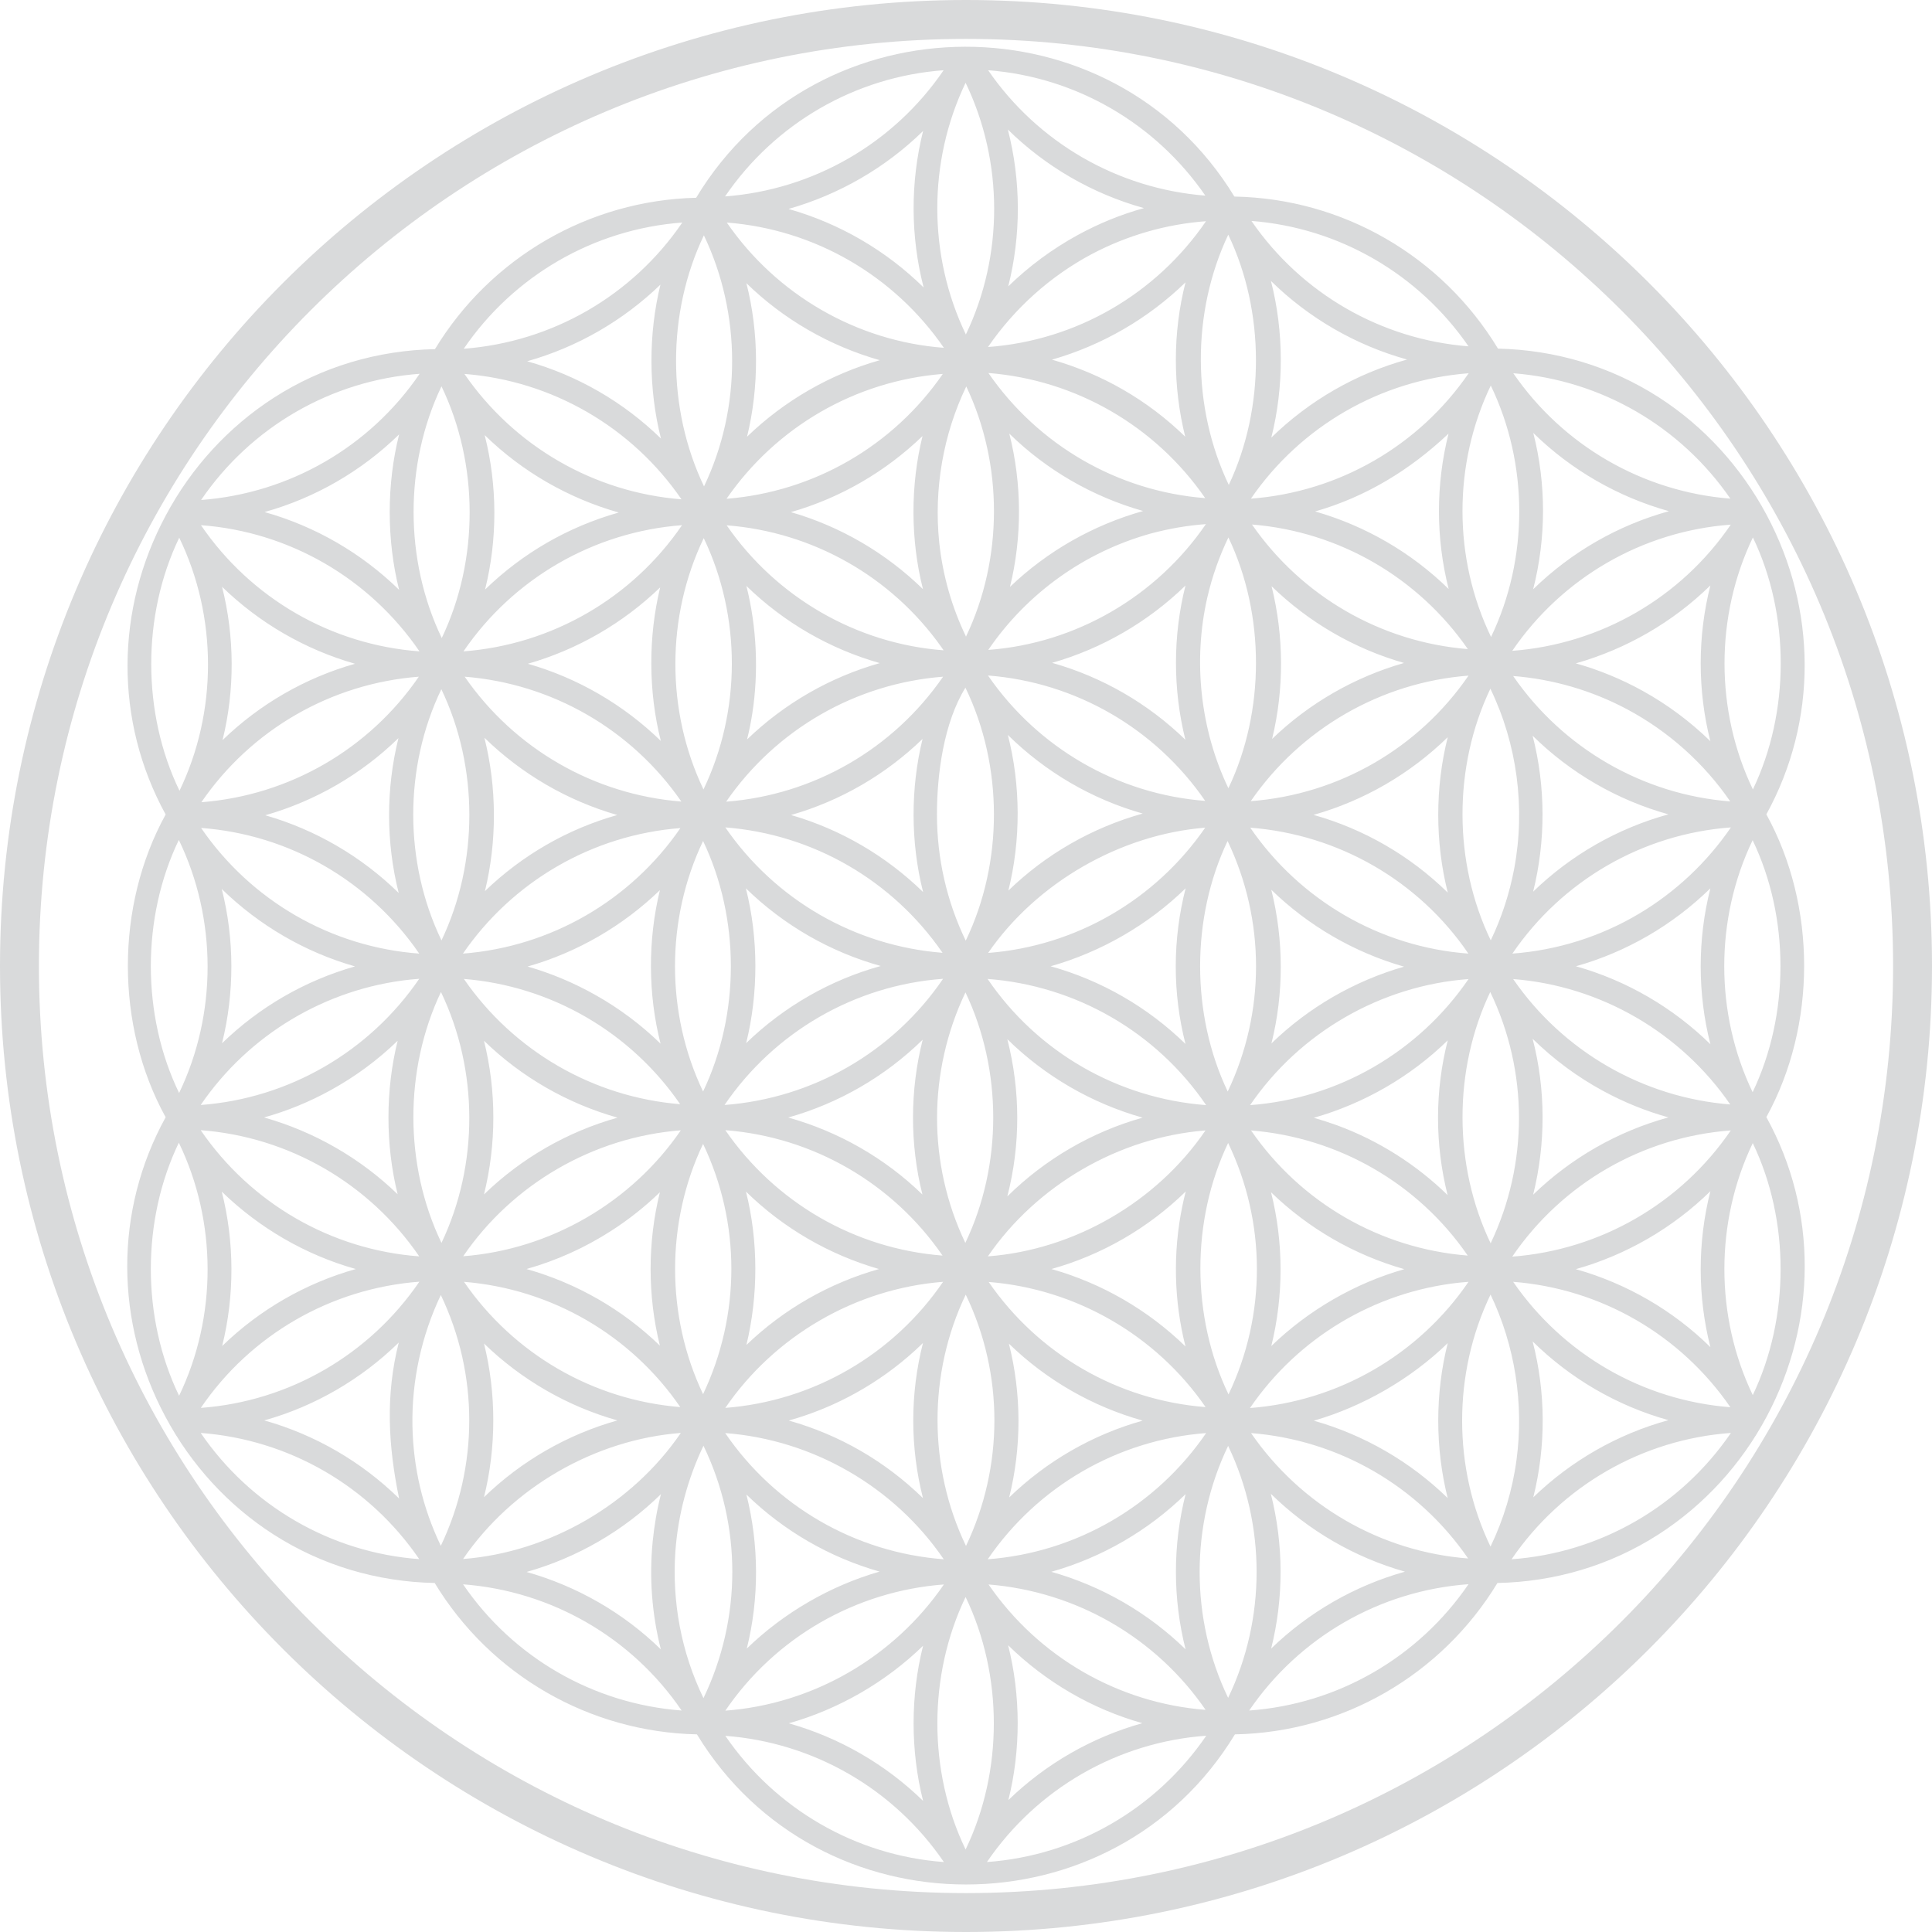 <?xml version="1.0" encoding="utf-8"?>
<!-- Generator: Adobe Illustrator 16.0.3, SVG Export Plug-In . SVG Version: 6.00 Build 0)  -->
<!DOCTYPE svg PUBLIC "-//W3C//DTD SVG 1.1//EN" "http://www.w3.org/Graphics/SVG/1.1/DTD/svg11.dtd">
<svg version="1.1" id="Ebene_1" xmlns="http://www.w3.org/2000/svg" xmlns:xlink="http://www.w3.org/1999/xlink" x="0px" y="0px"
	 width="1417.322px" height="1417.324px" viewBox="0 0 1417.322 1417.324" enable-background="new 0 0 1417.322 1417.324"
	 xml:space="preserve">
<g>
	<path fill="#D9DADB" d="M708.66,0C317.329,0,0,317.329,0,708.661c0,391.333,317.329,708.661,708.66,708.661
		c391.332,0,708.661-317.328,708.661-708.661C1417.322,317.329,1099.993,0,708.66,0z M708.66,1388.777
		c-375.495,0-680.115-304.521-680.115-680.115c0-375.496,304.521-680.115,680.115-680.115
		c375.496,0,680.115,304.522,680.115,680.115C1388.777,1084.158,1084.257,1388.777,708.66,1388.777z"/>
	<path fill="#D9DADB" d="M1295.807,819.521c36.953-67.16,36.953-154.949,0-222.11c37.833-68.823,37.051-150.648,0.194-219.667
		c-18.674-34.9-45.851-64.913-79.187-86.322c-35.487-22.778-75.862-34.705-117.896-35.682
		c-41.062-67.845-113.793-110.078-193.369-111.544C816.1-2.737,599.466-2.249,510.698,145.076
		c-78.794,1.955-150.844,43.894-191.608,111.055c-42.135,0.88-82.605,12.807-118.094,35.585
		c-33.435,21.507-60.709,51.422-79.382,86.42c-36.952,68.921-37.833,150.55-0.098,219.373c-36.953,67.161-36.953,154.95,0,222.112
		c-37.933,68.822-37.148,150.646-0.196,219.666c18.673,34.998,45.947,65.01,79.382,86.42
		c35.585,22.777,76.058,34.705,118.191,35.584c41.06,67.65,113.499,109.297,192.391,111.055c89.255,146.836,305.5,146.836,394.657,0
		c79.188-1.563,151.626-43.6,192.587-111.055c42.136-0.879,82.607-12.807,118.095-35.584c33.436-21.508,60.709-51.422,79.383-86.42
		C1332.858,970.169,1333.738,888.343,1295.807,819.521z M1285.738,801.24c-27.764-57.775-27.764-127.087,0-184.864
		C1313.013,673.175,1312.916,744.441,1285.738,801.24z M1124.338,984.05c27.764,27.373,62.076,47.316,99.614,57.777
		c-37.344,10.264-71.463,29.814-99.226,56.701l0.098-0.102C1134.212,1060.988,1134.015,1021.394,1124.338,984.05z M1110.063,940.351
		c64.326,4.986,122.786,38.813,159.349,91.992C1204.988,1027.359,1146.627,993.435,1110.063,940.351z M1254.747,988.255
		c-27.565-27.08-61.589-46.729-98.734-57.188c37.146-10.461,71.169-30.207,98.734-57.189
		C1245.265,911.123,1245.265,951.107,1254.747,988.255z M1109.381,921.876c36.562-53.574,95.412-87.789,160.323-92.58
		C1233.143,882.871,1174.096,916.988,1109.381,921.876z M932.338,1096.083l0.098-0.098c27.47,26.885,61.295,46.531,98.248,56.993
		c-36.953,10.362-70.68,29.815-98.151,56.405C941.819,1172.335,941.721,1133.134,932.338,1096.083z M917.77,1051.311
		c64.326,5.082,122.688,38.812,159.251,91.991C1012.695,1138.316,954.332,1104.392,917.77,1051.311z M1062.063,1099.115
		c-0.01-0.039-0.018-0.08-0.028-0.119c-27.445-26.729-61.32-46.334-98.221-56.779c36.073-10.363,71.268-30.697,98.249-56.895
		c-9.277,36.719-9.285,76.945-0.028,113.674c0.041,0.039,0.084,0.078,0.126,0.119H1062.063L1062.063,1099.115z M916.988,1032.931
		c35.194-51.52,91.503-85.344,153.68-91.99c2.248-0.195,4.398-0.393,6.647-0.589
		C1040.752,993.925,981.704,1028.042,916.988,1032.931z M739.554,1206.943c27.565,26.98,61.393,46.729,98.441,57.188
		c-36.95,10.363-70.68,29.719-98.246,56.408C748.939,1283.783,748.843,1243.604,739.554,1206.943z M725.183,1162.365
		c64.228,5.182,122.688,38.811,159.251,91.992C820.108,1249.371,761.744,1215.449,725.183,1162.365z M869.74,1209.947
		c0.01,0.01,0.021,0.018,0.03,0.025v0.1C869.76,1210.031,869.75,1209.988,869.74,1209.947
		c-27.563-26.869-61.474-46.412-98.512-56.869c37.051-10.459,70.974-30.109,98.542-56.994
		C860.3,1133.289,860.289,1172.736,869.74,1209.947z M724.596,1143.888c36.66-53.573,95.511-87.689,160.229-92.58
		C848.164,1104.882,789.313,1139,724.596,1143.888z M677.183,1321.126c-27.568-26.883-61.491-46.437-98.542-56.896
		c36.758-10.361,71.169-30.307,98.542-56.896C667.896,1244.091,667.896,1284.369,677.183,1321.126z M532.107,1254.945
		c36.563-53.672,95.511-87.691,160.326-92.58C655.969,1215.645,596.531,1250.154,532.107,1254.945z M484.791,1209.974
		c-27.566-26.885-61.489-46.338-98.542-56.799h0.1c37.051-10.461,70.974-30.107,98.542-57.092
		c-2.936,11.34-4.888,22.973-6.063,34.607C476.188,1157.281,478.24,1184.068,484.791,1209.974z M339.716,1143.693
		c35.78-52.398,96.488-87.596,159.739-92.48C463.773,1103.513,402.966,1138.804,339.716,1143.693z M292.791,1099.311
		c-27.666-27.077-61.688-46.825-98.934-57.286c37.052-10.363,70.975-30.109,98.542-56.994h0.099
		C282.722,1023.546,284.775,1060.597,292.791,1099.311z M147.324,1032.833c36.563-53.67,95.511-87.691,160.325-92.58
		C271.088,993.828,212.237,1028.042,147.324,1032.833z M162.898,430.465c-0.01-0.01-0.021-0.019-0.029-0.027v-0.099
		C162.879,430.381,162.887,430.423,162.898,430.465c27.367,26.576,60.889,46.021,97.534,56.479
		c-36.563,10.36-69.897,29.618-97.175,56.016C172.34,506.34,172.154,466.992,162.898,430.465z M307.26,496.425
		c-36.563,53.279-95.119,87.104-159.545,92.09C184.277,535.235,242.836,501.41,307.26,496.425z M484.889,321.729
		c-27.472-26.787-61.198-46.336-98.151-56.702c36.758-10.363,70.289-29.719,97.76-56.212
		C475.602,245.182,475.699,285.557,484.889,321.729z M499.944,366.306c-64.326-5.083-122.688-38.905-159.251-91.992
		C405.019,279.3,463.48,313.223,499.944,366.306z M453.899,375.984c-37.051,10.46-70.583,29.814-98.15,56.603l0.1-0.098
		c9.188-36.855,9.092-76.448-0.293-113.307C383.121,346.07,416.946,365.524,453.899,375.984z M500.337,385.271
		c-36.563,53.57-95.609,87.689-160.327,92.577C376.571,424.278,435.617,390.16,500.337,385.271z M677.573,210.868
		c-27.666-27.177-61.784-47.023-99.129-57.581c37.149-10.558,71.169-30.208,98.737-57.189
		C667.8,133.638,667.896,173.426,677.573,210.868z M692.433,255.153c-64.033-4.79-122.884-39.006-159.251-91.894
		C597.51,168.245,655.87,202.07,692.433,255.153z M869.476,320.359c-27.373-26.688-61.002-46.146-97.76-56.505
		c36.758-10.558,70.482-30.012,97.955-56.701v0.098C860.286,244.009,860.286,283.504,869.476,320.359z M884.14,365.426
		c-64.13-4.983-122.493-38.811-159.055-91.797C789.218,278.713,847.577,312.441,884.14,365.426z M1062.747,432.099
		c-27.373-26.786-61.1-46.338-97.954-56.896c37.245-10.656,69.702-30.501,97.856-57.092
		C1053.265,355.357,1053.265,394.852,1062.747,432.099z M1076.824,476.188c-63.935-5.181-121.906-38.811-158.371-91.403
		C982.389,389.964,1040.361,423.594,1076.824,476.188z M1254.72,543.719c0.042,0.04,0.085,0.078,0.126,0.119h-0.101
		C1254.738,543.799,1254.73,543.759,1254.72,543.719c-14.828-14.417-31.403-26.793-49.536-36.834
		c-15.544-8.603-32.065-15.443-49.173-20.233c37.146-10.561,71.169-30.208,98.734-57.19
		C1245.275,466.666,1245.267,506.604,1254.72,543.719z M1193.745,520.376c30.208,16.13,56.214,39.397,75.569,67.552
		c-64.131-4.983-122.787-39.006-159.251-91.992C1139.196,498.184,1167.937,506.592,1193.745,520.376z M1124.338,762.039
		c15.443,15.152,32.942,28.154,52.008,38.42c15.152,8.211,31.088,14.664,47.607,19.258c-37.345,10.268-71.464,29.818-99.227,56.701
		C1134.015,839.074,1134.015,799.285,1124.338,762.039z M1110.063,718.242c64.033,4.986,122.884,39.104,159.251,91.992
		C1205.184,805.15,1146.528,771.229,1110.063,718.242z M1254.747,766.046c-27.565-26.98-61.488-46.729-98.64-57.188
		c37.149-10.461,71.072-30.208,98.64-57.19C1245.265,688.914,1245.265,728.898,1254.747,766.046z M1202.349,670.339
		c-28.253,16.815-60.025,26.786-92.872,29.23c36.562-53.572,95.414-87.788,160.326-92.579
		C1252.207,632.702,1229.135,654.405,1202.349,670.339z M1124.338,539.732c27.764,27.373,62.076,47.218,99.614,57.678
		c-37.344,10.265-71.463,29.814-99.226,56.701C1134.015,616.767,1133.918,576.979,1124.338,539.732z M1110.845,637.101
		c-3.421,18.186-9.189,35.979-17.206,52.693v0.098c-27.568-57.188-27.666-127.381-0.293-184.668
		C1112.995,545.891,1119.155,592.62,1110.845,637.101z M932.434,874.658c27.47,26.592,61.002,45.947,97.76,56.408
		c-36.367,10.359-70.387,30.107-97.563,56.404C941.721,950.813,941.721,911.318,932.434,874.658z M917.77,829.296
		c64.033,5.183,122.493,38.713,158.957,91.797C1012.597,916.009,954.234,882.283,917.77,829.296z M1061.968,876.71
		c-23.071-22.484-50.737-39.984-80.945-51.127c-5.67-2.053-11.438-3.91-17.206-5.572c36.854-10.461,70.876-30.107,98.249-56.799
		C1052.582,800.361,1052.582,839.464,1061.968,876.71z M917.088,810.722c36.364-53.275,95.899-87.688,160.228-92.479
		C1040.654,771.814,981.803,805.931,917.088,810.722z M740.14,985.712c27.47,26.689,61.1,46.045,97.955,56.408v0.098
		c-36.758,10.363-70.289,29.72-97.76,56.313C749.525,1061.576,749.427,1022.568,740.14,985.712z M725.281,940.451
		c63.938,5.082,122.786,39.006,159.153,91.797C820.204,1027.261,761.844,993.535,725.281,940.451z M869.674,987.765
		c-27.568-26.783-61.295-46.338-98.349-56.799c37.054-10.362,70.977-30.012,98.542-56.895c-0.978,3.613-1.76,7.23-2.542,10.945
		C860.385,918.943,861.168,954.234,869.674,987.765z M724.694,921.679c35.979-52.396,96.196-87.396,159.642-92.383
		C848.556,881.794,788.045,916.89,724.694,921.679z M677.087,1099.017c-27.666-26.98-61.198-46.436-98.444-56.896
		c34.509-9.678,66.281-27.373,92.771-51.521c1.857-1.76,3.813-3.52,5.672-5.377C667.602,1022.568,667.602,1061.671,677.087,1099.017
		z M532.107,1032.833c36.271-52.986,95.707-87.496,159.74-92.482C655.384,993.729,596.726,1027.847,532.107,1032.833z
		 M355.064,763.601h0.099c27.373,26.594,61.102,45.947,97.857,56.313c-36.855,10.363-70.484,29.719-97.955,56.311
		C364.156,839.464,364.253,800.361,355.064,763.601z M340.302,718.144c64.13,5.184,122.298,39.008,158.664,91.896
		C435.031,804.857,376.669,770.933,340.302,718.144z M484.791,543.545c-27.371-26.591-60.902-46.143-97.563-56.603
		c36.367-10.363,69.896-29.817,97.076-56.019C475.506,467.097,475.602,507.374,484.791,543.545z M499.846,588.026
		c-64.13-5.083-122.396-38.714-158.958-91.604C405.019,501.508,463.283,535.138,499.846,588.026z M452.823,597.899
		c-36.464,10.265-69.801,29.521-97.075,55.818c8.896-36.367,8.798-76.153-0.392-112.521
		C382.73,567.887,416.164,587.341,452.823,597.899z M499.161,607.48c-36.562,53.181-95.119,87.104-159.543,92.09
		C376.18,646.388,434.738,612.466,499.161,607.48z M484.596,765.656c-14.273-13.883-30.309-25.906-47.707-35.686
		c-15.739-8.895-32.456-15.934-49.858-20.92c36.464-10.36,69.801-29.719,97.076-56.016
		C475.213,689.5,475.309,729.289,484.596,765.656z M515.781,616.963c27.178,56.994,27.178,126.794,0,183.789
		C488.311,743.267,488.311,674.445,515.781,616.963z M677.087,432.196c-27.18-26.493-60.416-45.947-96.883-56.505
		c36.259-10.359,69.389-29.608,96.561-55.795c0.01-0.04,0.019-0.082,0.028-0.125v0.099c-0.011,0.009-0.021,0.018-0.028,0.026
		C667.802,356.23,667.906,395.969,677.087,432.196z M690.478,474.526c0.587,0.88,1.173,1.661,1.76,2.542
		c-63.935-4.79-122.786-38.908-159.15-91.699C596.238,390.257,653.818,422.909,690.478,474.526z M708.468,690.087
		c-13.98-28.937-21.116-60.513-21.116-92.676c0-29.523,4.986-67.259,20.921-92.97v0.098
		C736.033,561.924,736.134,632.604,708.468,690.087z M869.573,542.567v0.098c-27.373-26.591-61.002-46.045-97.76-56.407
		c36.758-10.46,70.485-30.107,97.858-56.701C860.385,466.315,860.385,505.81,869.573,542.567z M884.14,587.537
		c-64.424-4.986-122.786-38.908-159.35-91.992C789.117,500.531,847.577,534.355,884.14,587.537z M869.674,765.851
		c-27.666-26.98-61.688-46.631-98.936-56.992c36.953-10.461,71.563-30.403,99.031-57.19
		C860.189,689.109,860.093,728.41,869.674,765.851z M724.89,699.081c35.486-51.519,96.88-86.908,159.251-91.894
		C847.577,660.172,789.218,694.095,724.89,699.081z M739.358,539.146c27.568,27.177,61.589,47.117,98.933,57.678
		c-37.051,10.36-70.875,29.719-98.541,56.505C748.939,616.376,748.843,576.001,739.358,539.146z M645.41,486.453
		c-36.562,10.363-69.995,29.621-97.367,56.016c1.563-6.257,2.836-12.513,3.813-18.868c4.79-30.501,3.324-63.642-4.301-93.752
		C575.024,456.539,608.555,475.993,645.41,486.453z M691.847,496.425c-36.563,52.986-94.827,86.713-159.153,91.699
		C569.258,535.138,627.617,501.41,691.847,496.425z M677.183,654.405c-27.177-26.493-60.416-45.947-96.88-56.505
		c36.269-10.363,69.41-29.621,96.489-55.821C667.896,578.445,667.992,618.136,677.183,654.405z M691.455,698.983
		c-64.323-5.083-122.783-38.813-159.349-91.992C596.531,611.977,654.893,645.9,691.455,698.983z M547.161,651.667
		c27.666,26.982,61.688,46.631,98.936,56.994c-37.138,10.26-71.048,29.803-98.709,56.577c-0.01,0.041-0.021,0.084-0.029,0.125
		v-0.102c0.01-0.008,0.021-0.018,0.029-0.023C556.447,728.707,556.439,688.091,547.161,651.667z M691.847,718.046
		c-36.563,53.67-95.511,87.691-160.326,92.578C568.084,757.052,626.934,722.837,691.847,718.046z M676.694,876.32
		c-27.567-26.785-61.491-46.145-98.444-56.504c37.149-10.461,71.071-30.111,98.643-57.096
		C667.507,799.675,667.406,839.367,676.694,876.32z M691.455,921.093c-64.424-4.982-122.783-38.908-159.349-91.992
		C596.433,834.087,654.893,867.912,691.455,921.093z M547.358,874.267c27.275,26.688,60.807,46.145,97.467,56.701
		c-36.562,10.363-69.896,29.427-97.271,55.725c8.798-36.173,8.798-76.352-0.293-112.426H547.358z M708.27,728.017
		c27.177,57.096,27.177,126.697-0.098,183.789C680.408,853.638,680.604,786.185,708.27,728.017z M738.969,762.332l0.098,0.098
		c27.666,27.18,61.784,46.928,99.129,57.484c-37.441,10.557-71.56,30.5-99.226,57.775
		C748.742,839.855,748.645,800.166,738.969,762.332z M724.5,718.144c64.718,4.891,123.765,38.908,160.324,92.578
		C820.108,805.835,761.061,771.912,724.5,718.144z M900.564,616.963c27.862,58.266,27.764,125.718,0.098,183.789
		C873.68,744.246,873.68,673.468,900.564,616.963z M1062.063,654.698v0.098c-27.568-26.979-61.296-46.534-98.444-56.994
		c37.054-10.46,70.876-30.107,98.444-56.994C1052.776,577.565,1052.776,617.94,1062.063,654.698z M1077.218,699.57
		c-64.521-4.79-123.474-39.006-160.033-92.383C981.704,612.172,1040.654,645.9,1077.218,699.57z M932.631,652.743
		c27.272,26.493,60.807,45.947,97.367,56.407c-36.465,10.46-70.095,29.914-97.271,56.31
		C941.918,728.8,941.819,689.403,932.631,652.743z M917.573,587.732c36.563-53.084,95.513-87.202,159.74-92.093
		C1040.752,548.922,982.096,582.844,917.573,587.732z M932.824,430.046c27.275,26.493,60.611,45.849,97.173,56.313
		c-36.269,10.36-69.604,29.521-96.779,55.723C942.112,505.614,941.918,466.51,932.824,430.046z M901.151,578.25
		c-20.627-43.014-26.102-93.556-15.446-139.992c3.521-15.251,8.701-29.915,15.446-43.992
		C928.134,450.771,928.134,521.744,901.151,578.25z M884.727,384.49c-0.024,0.002-0.049,0.004-0.073,0.006
		c-36.373,53.121-95.383,87.492-159.666,92.279c28.448-41.646,70.778-71.951,119.463-85.442c13.174-3.513,26.643-5.856,40.204-6.837
		c0.024-0.035,0.049-0.069,0.073-0.104L884.727,384.49L884.727,384.49z M740.433,318.111c27.439,26.854,61.225,46.296,98.133,56.764
		c0.071-0.02,0.143-0.043,0.213-0.063l-0.098,0.098c-0.039-0.011-0.077-0.024-0.115-0.035
		c-36.577,10.279-70.228,29.414-97.645,55.66C749.916,393.972,749.721,354.673,740.433,318.111z M708.66,466.999
		c-10.46-21.703-17.105-45.067-19.647-69.116c-4.008-39.006,2.835-78.99,19.845-114.379
		C736.033,340.595,735.936,409.907,708.66,466.999z M645.41,264.245c-36.562,10.363-69.995,29.719-97.367,56.114
		c8.896-36.464,8.799-76.253-0.488-112.619C574.927,234.428,608.653,253.785,645.41,264.245z M691.651,274.314
		c-36.464,52.888-94.632,86.517-158.664,91.601C569.45,313.125,627.521,279.398,691.651,274.314z M516.073,579.13
		c-27.565-57.678-27.471-126.795,0.195-184.375C543.84,452.433,543.74,521.549,516.073,579.13z M323.878,689.891
		c-27.566-57.287-27.666-126.987-0.099-184.274C351.154,562.804,351.154,632.8,323.878,689.891z M292.498,655.089
		c-27.373-26.786-61.002-46.436-97.856-56.994h-0.1c36.758-10.46,70.389-29.915,97.761-56.603
		C283.113,578.445,283.113,618.136,292.498,655.089z M307.553,699.57c-64.619-4.79-123.373-38.713-160.033-92.188
		C212.139,612.172,270.893,646.095,307.553,699.57z M260.432,708.955c-36.76,10.46-70.191,29.818-97.563,56.408
		c9.188-36.855,9.188-76.449-0.196-113.207C190.045,678.845,223.675,698.494,260.432,708.955z M300.905,718.632
		c2.248-0.193,4.399-0.391,6.648-0.586c-36.563,53.477-95.609,87.789-160.326,92.58C182.42,759.105,238.73,725.281,300.905,718.632z
		 M291.716,876.125c-27.371-26.494-61.196-45.947-97.856-56.311v-0.1c16.912-4.689,33.238-11.438,48.685-19.941
		c17.987-9.873,34.511-22.096,49.174-36.271C282.722,799.675,282.722,839.953,291.716,876.125z M307.553,921.679
		c-64.719-4.789-123.666-39.006-160.326-92.578C211.943,833.99,270.893,868.109,307.553,921.679z M261.019,930.966
		c-36.854,10.363-70.583,29.818-98.055,56.506c9.188-36.854,9.094-76.445-0.293-113.305
		C190.143,900.857,224.066,920.605,261.019,930.966z M323.487,727.724c27.568,57.484,27.765,126.502,0.392,184.082
		C296.506,854.813,296.408,784.816,323.487,727.724z M499.454,829.199c-36.171,52.889-95.706,87.496-159.642,92.383
		C376.082,868.5,435.324,834.185,499.454,829.199z M484.107,987.179c-27.471-26.592-61.1-45.85-97.857-56.213
		c22.096-6.256,42.916-15.641,62.177-28.057c12.807-8.211,24.73-17.695,35.682-28.252
		C475.015,911.025,475.015,950.813,484.107,987.179z M499.064,1032.248c-64.13-5.182-122.298-39.006-158.664-91.895
		C404.433,945.535,462.698,979.261,499.064,1032.248z M355.064,985.615c27.472,26.592,61.101,46.045,97.858,56.406
		c-36.76,10.361-70.389,29.721-97.858,56.311C364.156,1061.869,364.156,1021.982,355.064,985.615z M515.781,839.171
		c27.767,58.166,27.568,125.523,0,183.592C488.407,965.378,488.407,896.556,515.781,839.171z M692.338,1143.888
		c-64.815-4.889-123.666-38.907-160.326-92.58C596.337,1056.199,655.969,1090.609,692.338,1143.888z M645.25,1152.931
		c0.055-0.016,0.105-0.034,0.159-0.049v0.1C645.357,1152.964,645.303,1152.947,645.25,1152.931
		c-36.308,10.475-70.268,30.197-97.402,56.455c9.188-36.758,8.994-76.252-0.293-113.01
		C574.886,1123.027,608.456,1142.46,645.25,1152.931z M708.468,949.738c28.057,58.166,27.959,126.107,0.193,184.375
		C680.898,1076.533,680.802,1007.318,708.468,949.738z M900.954,838.488c28.06,58.359,28.155,126.107,0.294,184.473
		C873.877,965.869,873.68,895.675,900.954,838.488z M1093.25,727.724c28.058,58.363,28.058,126.016,0.293,184.375
		C1066.171,855.007,1065.974,784.914,1093.25,727.724z M1285.934,579.13c-27.765-57.776-27.765-127.088,0-184.864
		C1313.209,451.064,1313.111,522.331,1285.934,579.13z M1109.381,477.459c36.562-53.572,95.412-87.788,160.323-92.579
		C1233.143,438.551,1174.194,472.571,1109.381,477.459z M1124.824,317.622c27.767,27.177,62.078,46.925,99.521,57.385
		c-37.54,10.363-71.756,30.11-99.617,57.287C1134.308,394.852,1134.406,355.064,1124.824,317.622z M1269.411,365.817
		c-64.228-5.083-122.688-38.813-159.251-91.992C1174.487,278.811,1232.85,312.734,1269.411,365.817z M1093.837,467.292
		c-27.862-57.776-27.959-126.599-0.196-184.473C1121.404,340.4,1121.502,409.614,1093.837,467.292z M917.674,365.817
		c36.562-53.184,95.218-87.104,159.737-91.992C1040.85,327.104,982.194,360.929,917.674,365.817z M932.366,206.107
		c-0.01-0.01-0.021-0.019-0.028-0.029v-0.098C932.347,206.022,932.356,206.065,932.366,206.107
		c27.856,27.358,62.257,47.193,99.88,57.649c-37.539,10.363-71.756,30.11-99.614,57.287
		C942.006,283.937,941.914,243.222,932.366,206.107z M1077.314,254.078c-64.229-5.083-122.689-38.811-159.251-91.992
		C982.389,167.072,1040.752,200.994,1077.314,254.078z M901.444,355.748c-27.177-56.896-27.373-126.599-0.391-183.593
		C928.034,228.563,928.134,299.243,901.444,355.748z M724.89,254.567h-0.098c19.552-28.448,45.752-52.008,76.252-68.236
		c26.005-13.686,54.45-21.898,83.683-24.049C848.164,215.756,789.51,249.776,724.89,254.567z M739.358,95.022
		c27.764,27.275,62.078,47.12,99.617,57.581l0.098,0.098c-16.912,4.692-33.141,11.34-48.489,19.747
		c-18.571,10.167-35.777,22.876-50.933,37.638C749.135,172.448,749.035,132.562,739.358,95.022z M884.238,143.511
		c-64.326-5.083-122.786-38.811-159.349-91.992C789.313,56.505,847.677,90.428,884.238,143.511z M708.367,60.709
		c27.862,57.972,27.959,126.697,0.195,184.668C680.701,187.406,680.604,118.68,708.367,60.709z M692.238,51.519
		c-36.562,53.67-95.511,87.691-160.326,92.579C568.474,90.526,627.324,56.31,692.238,51.519z M516.367,172.644
		c27.568,57.581,27.666,126.599,0.101,184.18C489.19,299.83,489.094,229.736,516.367,172.644z M500.531,163.259
		c-36.562,53.67-95.511,87.691-160.325,92.579C376.767,202.265,435.617,168.049,500.531,163.259z M323.878,283.406
		c27.473,57.188,27.567,127.381,0.196,184.668C296.604,410.885,296.506,340.693,323.878,283.406z M307.846,274.216
		c-36.563,53.67-95.513,87.691-160.326,92.579C184.082,313.223,242.933,279.007,307.846,274.216z M292.791,432.685
		c-27.566-26.884-61.394-46.531-98.542-56.991v-0.101c37.051-10.36,70.976-30.012,98.542-56.896
		C283.601,355.259,283.601,396.123,292.791,432.685z M307.748,477.85c-64.813-4.79-123.666-38.905-160.326-92.576
		C212.237,390.063,271.088,424.278,307.748,477.85z M131.487,394.461c28.058,57.972,28.155,127.577,0.195,185.646
		C104.114,523.211,104.017,451.455,131.487,394.461z M131.194,616.18c28.058,57.975,28.155,127.578,0.195,185.646
		C103.821,744.929,103.723,673.175,131.194,616.18z M131.194,838.291c28.058,57.973,28.155,127.578,0.195,185.646
		C103.821,967.041,103.723,895.285,131.194,838.291z M147.226,1051.212c64.813,4.887,123.666,38.908,160.326,92.578
		C242.738,1139,183.886,1104.785,147.226,1051.212z M302.567,1045.933c-0.587-33.043,6.646-66.086,20.823-95.9
		c27.86,58.266,27.764,125.814,0,183.982C310.094,1106.251,303.153,1076.826,302.567,1045.933z M339.716,1162.267
		c64.719,4.891,123.766,38.908,160.327,92.578C435.324,1249.958,376.376,1216.035,339.716,1162.267z M495.447,1138.218
		c1.955-26.885,8.994-53.277,20.627-77.621c28.253,58.561,28.155,126.602,0,185.156
		C499.846,1212.32,492.905,1175.367,495.447,1138.218z M532.107,1273.419c64.815,4.889,123.666,38.908,160.326,92.58
		C627.617,1361.208,568.767,1326.994,532.107,1273.419z M708.367,1356.808c-27.666-57.385-27.565-127.868,0-185.254
		C735.936,1228.939,736.033,1299.423,708.367,1356.808z M724.01,1366c36.758-53.867,95.899-87.984,160.913-92.676
		C848.164,1327.089,789.117,1361.306,724.01,1366z M900.954,1245.558c-27.859-57.873-27.859-126.891,0-184.861
		C928.817,1118.763,928.817,1187.587,900.954,1245.558z M916.401,1254.845c36.758-53.864,95.902-87.98,160.913-92.676
		C1040.556,1215.938,981.51,1250.154,916.401,1254.845z M1093.444,1134.601c-27.764-57.773-27.764-127.088,0-184.861v-0.102
		c17.988,37.541,24.635,80.263,19.063,121.418C1109.574,1092.957,1103.025,1114.755,1093.444,1134.601z M1108.89,1143.888
		c36.758-53.866,95.902-87.982,160.913-92.676C1233.047,1104.98,1174,1139.197,1108.89,1143.888z M1285.838,1023.449
		c-27.767-57.777-27.767-127.088,0-184.865C1313.111,895.382,1313.013,966.65,1285.838,1023.449z"/>
</g>
</svg>
